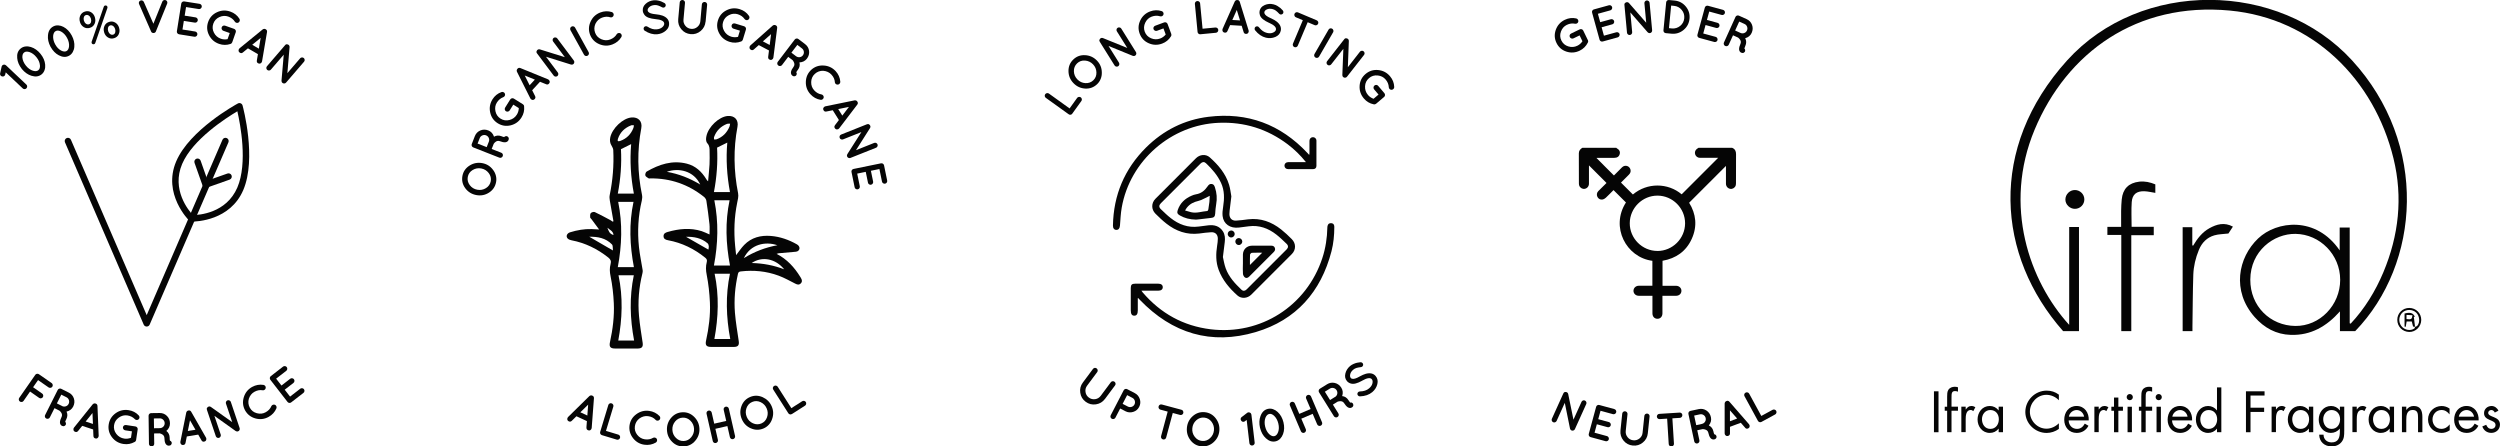 <svg viewBox="0 0 840 150" version="1.1" xmlns="http://www.w3.org/2000/svg" id="Layer_1">
  
  <defs>
    <style>
      .st0 {
        fill: #050505;
      }
    </style>
  </defs>
  <g>
    <g>
      <path d="M64.49,74.46c-.11,0-.18,0-.19,0-.27-.01-.52-.12-.72-.31-.09-.09-9.07-8.98-4.37-19.94,4.55-10.62,20.07-19.09,20.73-19.45.29-.16.64-.17.94-.04.3.13.53.39.62.71.2.72,4.78,17.8.24,28.43h0c-4.38,10.23-15.67,10.6-17.26,10.6ZM79.75,37.39c-3.75,2.22-15,9.42-18.54,17.68-3.69,8.62,2.16,15.67,3.6,17.21,2.11-.03,11.25-.66,14.94-9.28h0c3.54-8.26.98-21.37,0-25.62ZM80.75,63.43h.01-.01Z" class="st0"></path>
      <path d="M49.28,109.72c-.43,0-.83-.26-1-.66l-26.45-61.24c-.24-.55.02-1.19.57-1.43.55-.24,1.19.02,1.43.57l25.46,58.93,25.46-58.93c.24-.55.88-.8,1.43-.57.55.24.81.88.57,1.43l-26.46,61.24c-.17.4-.56.66-1,.66Z" class="st0"></path>
      <path d="M69.11,63.14c-.16,0-.32-.04-.47-.11-.26-.12-.46-.35-.56-.62l-2.72-7.7c-.2-.57.1-1.19.66-1.39.57-.2,1.19.1,1.39.66l2.35,6.67,6.67-2.35c.57-.2,1.19.1,1.39.66.2.57-.1,1.19-.66,1.39l-7.7,2.72c-.12.04-.24.06-.36.06Z" class="st0"></path>
    </g>
    <g>
      <g>
        <path d="M.99,21.82l.16-.07.18-.03c.2-.01.33,0,.37.04.04.04.07.06.09.07.02,0,.05.02.09.05.04.03.07.04.1.04l6.88,6.5c.18.17.27.37.27.62,0,.24-.08.46-.25.63-.17.18-.37.27-.61.28-.24,0-.45-.07-.63-.24l-5.71-5.4-.17.72c-.03.15-.1.29-.21.41-.23.24-.51.32-.84.24-.24-.04-.43-.16-.56-.37-.13-.21-.17-.43-.11-.66l.5-2.23.02-.07.02-.09.05-.08s.03-.08.1-.15l.12-.13s.03,0,.05-.03.05-.04.09-.05Z" class="st0"></path>
        <path d="M7.33,23.16c-.93-1.19-1.45-2.41-1.55-3.65-.14-1.41.26-2.49,1.2-3.24.46-.37,1-.59,1.6-.66.6-.07,1.21,0,1.81.19,1.22.38,2.3,1.15,3.23,2.3.93,1.15,1.45,2.37,1.56,3.64.06.63,0,1.24-.21,1.82-.2.58-.53,1.05-.98,1.42-.93.75-2.07.91-3.42.48-1.19-.36-2.27-1.13-3.24-2.29ZM13.41,21.89c-.08-.92-.47-1.81-1.17-2.67-.7-.87-1.49-1.45-2.38-1.74-.78-.23-1.37-.18-1.77.17-.43.32-.62.89-.57,1.71.1.93.49,1.83,1.19,2.7.7.87,1.49,1.44,2.37,1.71.77.23,1.37.17,1.8-.18.43-.34.61-.91.54-1.71Z" class="st0"></path>
        <path d="M16.98,15.73c-.7-1.34-.99-2.63-.86-3.87.12-1.41.71-2.4,1.77-2.97.52-.28,1.09-.4,1.69-.36.6.04,1.19.21,1.75.51,1.13.6,2.05,1.54,2.76,2.85.7,1.3,1,2.59.88,3.86-.05.64-.23,1.22-.53,1.75-.3.53-.71.94-1.22,1.22-1.05.57-2.2.52-3.45-.14-1.11-.57-2.03-1.52-2.77-2.84ZM23.2,15.57c.08-.92-.14-1.86-.67-2.84-.53-.98-1.21-1.69-2.03-2.14-.72-.37-1.31-.42-1.77-.15-.48.23-.77.76-.87,1.58-.07.94.15,1.89.68,2.87.53.98,1.2,1.68,2.02,2.11.72.36,1.32.41,1.8.15.48-.26.76-.79.84-1.58Z" class="st0"></path>
        <path d="M31.78,8c-.31.67-.83,1.13-1.57,1.35-.74.23-1.42.15-2.05-.23-.63-.38-1.06-.95-1.29-1.7v-.03c-.24-.76-.21-1.48.1-2.16.31-.67.84-1.13,1.58-1.35.74-.23,1.43-.15,2.05.23.62.38,1.05.95,1.28,1.7v.03c.24.76.21,1.48-.1,2.16ZM28.89,7.97c.32.23.64.29.99.19.34-.1.57-.34.69-.7.12-.36.11-.75-.02-1.18v-.03c-.14-.44-.37-.77-.69-1-.32-.23-.64-.29-.99-.19-.34.1-.57.34-.69.7-.12.36-.11.75.02,1.18v.03c.14.44.37.77.69,1ZM31.63,14.84c-.2.06-.37.05-.53-.03-.15-.08-.25-.19-.3-.34-.04-.15-.04-.3,0-.46l4.06-11.72c.06-.22.18-.36.39-.42.2-.06.38-.05.53.03.15.08.25.2.3.34.05.15.04.3,0,.46l-4.06,11.72c-.07.22-.2.36-.4.42ZM39.91,11.47c-.31.68-.83,1.13-1.57,1.36-.74.23-1.42.15-2.05-.23-.63-.38-1.06-.95-1.29-1.7v-.03c-.24-.76-.21-1.48.1-2.16.31-.67.83-1.13,1.57-1.35.74-.23,1.42-.15,2.05.23.63.38,1.06.95,1.29,1.7v.03c.24.75.2,1.47-.11,2.15ZM37.02,11.45c.32.23.64.29.99.19.34-.1.57-.34.69-.7.12-.36.11-.75-.02-1.18v-.03c-.14-.44-.37-.77-.69-1-.32-.23-.64-.29-.98-.19-.34.1-.57.34-.69.7-.12.36-.11.75.02,1.18v.03c.14.44.37.77.69,1Z" class="st0"></path>
        <path d="M51.25,11.06s-.08-.03-.15-.09h-.02s-.05-.04-.11-.08c-.01-.02-.03-.04-.05-.07-.02-.03-.04-.04-.05-.06-.01,0-.02-.03-.04-.07-.02-.04-.04-.07-.06-.09l-4.05-9.26c-.1-.21-.1-.43-.02-.66.09-.23.25-.39.48-.48.21-.1.43-.11.65-.02.22.09.39.24.49.46l3.22,7.34,3-7.44c.09-.23.25-.38.48-.48.23-.09.45-.09.66,0,.22.08.38.24.48.46.09.23.1.45.02.66l-3.8,9.38-.06.13s0,.02-.01.03l-.2.21s-.05.04-.1.06c-.05.02-.12.05-.21.08h-.03s-.1.02-.17.02c-.07,0-.12,0-.15-.01h-.03s-.09-.03-.13-.03l-.02-.02h-.02Z" class="st0"></path>
        <path d="M60.17,11.52c-.24-.04-.43-.15-.58-.35-.14-.19-.19-.41-.16-.65l1.47-9.3c.04-.24.15-.43.35-.58.19-.14.41-.19.65-.16l5.16.81c.23.04.42.15.57.35.15.2.2.41.16.66-.04.24-.16.44-.36.58-.2.15-.42.2-.65.16l-4.27-.67-.46,2.89,3.67.58c.23.04.42.16.57.36.15.2.2.42.16.66-.04.24-.15.43-.35.58-.2.15-.41.2-.66.16l-3.67-.58-.46,2.9,4.27.67c.23.04.42.15.57.36.15.2.2.42.16.66-.04.24-.16.43-.36.57-.2.15-.42.2-.65.16l-5.11-.81-.03-.02h-.02Z" class="st0"></path>
        <path d="M78.03,14.2c-.04.12-.11.22-.19.3h0c-.1.14-.24.22-.41.27-1.28.43-2.56.42-3.83-.03-1.54-.54-2.66-1.53-3.38-2.96-.72-1.43-.81-2.9-.28-4.41.53-1.51,1.52-2.6,2.98-3.27,1.46-.68,2.95-.75,4.49-.2,1.3.46,2.3,1.25,3.02,2.38.14.21.18.44.13.69-.05.25-.19.44-.39.58s-.43.18-.69.12-.45-.19-.58-.41c-.51-.79-1.25-1.35-2.22-1.7-.97-.34-1.96-.28-2.96.17-1.01.46-1.69,1.2-2.05,2.22-.36,1.02-.29,2.03.21,3.02.5.99,1.28,1.67,2.32,2.04.71.25,1.47.3,2.26.15l.73-2.06-2.15-.76c-.23-.08-.4-.24-.51-.47s-.12-.46-.04-.7c.08-.24.24-.4.46-.51.22-.1.45-.11.69-.03l3,1.06c.24.08.42.24.53.46.11.22.13.45.04.69l-1.17,3.33Z" class="st0"></path>
        <path d="M86.29,20.38l.37-2.19-3.35-1.95-1.72,1.4c-.32.25-.63.28-.95.09-.32-.18-.48-.43-.49-.74,0-.31.1-.55.32-.75l7.78-6.35c.15-.11.32-.17.51-.19.19-.01.36.03.51.13.36.19.51.49.45.91l-1.68,9.9c-.06.29-.22.5-.49.65-.27.14-.56.12-.88-.06-.32-.18-.44-.47-.37-.86ZM84.74,15.05l2.23,1.3.61-3.62-2.84,2.32Z" class="st0"></path>
        <path d="M95.34,18.37l-4.32,5.02c-.15.18-.35.28-.59.3-.24.02-.46-.04-.64-.2-.18-.16-.28-.35-.3-.59-.02-.24.05-.45.21-.64l6.06-7.05c.18-.25.42-.36.69-.33.28.03.49.13.65.31.15.18.22.39.2.62l-.74,8.77,4.29-4.99c.15-.18.35-.27.59-.29.24-.02.45.05.63.2.18.15.28.35.3.59.02.24-.04.45-.2.63l-6.05,7.03c-.16.19-.36.29-.61.3-.24.01-.46-.06-.64-.22-.19-.16-.28-.38-.28-.66,0-.06,0-.1,0-.12l.75-8.71Z" class="st0"></path>
      </g>
      <g>
        <path d="M7.34,135.06c-.24.04-.46-.01-.66-.15-.2-.14-.32-.33-.36-.57-.04-.24,0-.46.15-.66l5.38-7.73c.14-.2.33-.32.57-.36.24-.04.46,0,.66.15l4.28,2.98c.19.13.31.32.35.57.04.25,0,.47-.14.66-.14.2-.33.32-.57.36-.24.04-.46,0-.66-.13l-3.55-2.47-1.67,2.4,3.05,2.13c.19.13.31.32.35.57.04.24,0,.46-.14.66-.14.2-.33.32-.57.36-.24.05-.46,0-.66-.14l-3.05-2.13-2.19,3.15c-.14.2-.33.32-.57.36Z" class="st0"></path>
        <path d="M22.35,138.29c.4.82.37,1.67-.07,2.56-.17.31-.29.6-.37.87.21.2.29.45.25.74-.04.29-.2.51-.47.65-.27.14-.56.13-.86-.02h-.01c-.43-.22-.66-.61-.68-1.17.01-.52.2-1.14.56-1.86.2-.45.17-.89-.08-1.33-.17-.29-.37-.53-.63-.74l-1.68-.85-1.56,3.1c-.11.22-.28.36-.52.44-.23.07-.46.05-.68-.05-.22-.11-.37-.28-.44-.51-.08-.23-.06-.45.05-.67l4.23-8.42c.11-.22.28-.37.51-.44s.45-.06.67.05l2.55,1.28c.85.43,1.42,1.09,1.71,1.98.29.9.21,1.79-.23,2.69-.45.89-1.2,1.46-2.25,1.71ZM20.85,136.43c.41.2.83.24,1.26.09.43-.14.74-.41.95-.82.2-.4.23-.82.1-1.26-.14-.43-.41-.75-.82-.96l-1.75-.88-1.48,2.94,1.75.88Z" class="st0"></path>
        <path d="M31.39,146.52l-.09-2.22-3.68-1.21-1.39,1.73c-.26.31-.56.4-.91.29-.35-.11-.56-.32-.63-.62-.07-.3-.02-.56.16-.8l6.29-7.83c.12-.14.28-.23.46-.29.18-.05.35-.05.52.02.39.11.6.37.63.79l.41,10.04c0,.29-.11.54-.34.74-.23.2-.52.24-.87.12-.35-.11-.53-.37-.55-.77ZM28.77,141.63l2.46.81-.16-3.66-2.3,2.86Z" class="st0"></path>
        <path d="M45.75,147.81c-.02.13-.06.24-.13.33v.02c-.08.14-.2.25-.36.33-1.18.66-2.43.89-3.77.69-1.61-.24-2.9-1-3.87-2.27-.97-1.27-1.34-2.7-1.1-4.27.24-1.58,1.01-2.84,2.31-3.78,1.3-.94,2.76-1.29,4.37-1.05,1.36.2,2.5.79,3.41,1.77.18.18.26.39.26.65,0,.26-.1.47-.27.64-.18.17-.39.26-.65.25-.26,0-.47-.1-.65-.29-.65-.68-1.48-1.09-2.5-1.25-1.02-.15-1.97.09-2.88.73-.9.64-1.44,1.5-1.6,2.57-.16,1.07.1,2.05.78,2.93.68.88,1.57,1.4,2.66,1.56.75.11,1.5.02,2.25-.28l.32-2.16-2.26-.34c-.24-.04-.44-.16-.59-.36-.15-.21-.21-.43-.17-.68.04-.25.15-.44.35-.58.2-.14.42-.19.68-.16l3.14.47c.25.04.46.15.61.35.15.2.21.42.17.67l-.52,3.49Z" class="st0"></path>
        <path d="M55.89,144.8c.73.54,1.1,1.31,1.12,2.3,0,.35.02.66.08.94.28.08.47.26.57.54.1.28.06.54-.12.79-.18.25-.44.37-.78.38h-.02c-.48,0-.86-.23-1.14-.72-.23-.47-.35-1.1-.36-1.91-.03-.49-.26-.87-.69-1.14-.28-.18-.58-.3-.9-.37l-1.88.03.05,3.46c0,.25-.08.45-.25.63-.17.17-.38.26-.63.26-.24,0-.45-.08-.63-.25-.17-.17-.26-.37-.26-.62l-.13-9.42c0-.24.08-.45.25-.63.17-.17.37-.26.62-.26l2.86-.04c.95-.01,1.76.31,2.43.97.67.66,1.02,1.49,1.03,2.49.01,1-.39,1.85-1.21,2.55ZM53.71,143.85c.46,0,.84-.17,1.16-.49.31-.32.47-.71.46-1.16,0-.45-.17-.84-.5-1.16-.32-.32-.71-.48-1.17-.47l-1.96.03.05,3.29,1.96-.03Z" class="st0"></path>
        <path d="M67.7,147.95l-1.1-1.92-3.83.62-.44,2.17c-.09.39-.31.62-.67.68-.36.06-.64-.03-.84-.26-.2-.23-.27-.49-.22-.78l1.98-9.85c.05-.18.14-.33.27-.46.14-.13.29-.2.47-.22.4-.09.7.05.92.42l4.99,8.72c.14.26.15.53.03.81-.12.28-.35.45-.72.51-.36.06-.64-.08-.84-.43ZM63.12,144.81l2.55-.41-1.83-3.18-.73,3.6Z" class="st0"></path>
        <path d="M72.04,139.72l2.12,6.28c.07.22.06.44-.05.66-.11.22-.27.37-.5.45-.23.08-.45.06-.66-.05-.22-.11-.36-.28-.44-.51l-2.97-8.8c-.12-.29-.1-.54.07-.77.17-.22.37-.36.6-.4.23-.04.45,0,.64.15l7.17,5.11-2.1-6.23c-.07-.22-.06-.44.05-.66.11-.22.27-.36.49-.44.22-.07.44-.06.66.05.22.11.37.27.44.49l2.96,8.79c.08.23.06.46-.05.67-.11.22-.28.37-.52.44-.23.08-.47.05-.71-.1-.05-.03-.09-.05-.11-.06l-7.11-5.08Z" class="st0"></path>
        <path d="M83.61,133.98c-.3,1.07-.18,2.08.33,3.02.52.94,1.31,1.56,2.37,1.84,1.06.29,2.05.18,2.96-.33.91-.5,1.55-1.19,1.91-2.05.09-.21.26-.36.5-.45.24-.1.47-.1.71,0,.23.11.39.27.48.51.09.23.09.46,0,.69-.53,1.24-1.41,2.2-2.63,2.87-1.4.77-2.87.94-4.42.51-1.55-.43-2.71-1.34-3.48-2.72-.75-1.39-.89-2.85-.43-4.38.47-1.54,1.4-2.7,2.79-3.48,1.22-.67,2.5-.9,3.83-.69.24.05.44.17.59.37.15.2.2.42.16.68-.04.25-.16.45-.37.6-.21.15-.43.2-.66.16-.91-.17-1.82,0-2.74.5-.92.5-1.55,1.29-1.9,2.36Z" class="st0"></path>
        <path d="M97.84,135.2c-.19.15-.41.21-.65.18-.24-.03-.43-.14-.58-.33l-5.77-7.44c-.15-.19-.21-.41-.18-.65.03-.24.14-.43.33-.58l4.12-3.2c.18-.14.4-.2.64-.17.24.03.44.14.59.33.15.19.21.41.18.66-.03.25-.14.44-.32.58l-3.42,2.65,1.79,2.31,2.94-2.28c.18-.14.4-.2.65-.17.25.03.44.14.59.33.15.19.21.4.18.65-.03.24-.14.44-.33.59l-2.94,2.28,1.8,2.32,3.42-2.65c.18-.14.4-.2.65-.17.25.03.44.14.59.33.15.19.2.41.17.65-.03.25-.14.44-.32.58l-4.09,3.17h-.03s0,.03,0,.03Z" class="st0"></path>
      </g>
    </g>
  </g>
  <g>
    <g>
      <path d="M164.3,64.72c-1.3.84-2.73,1.11-4.27.82-1.55-.29-2.78-1.06-3.7-2.3-.92-1.25-1.23-2.62-.96-4.12.28-1.49,1.08-2.66,2.4-3.49,1.31-.83,2.74-1.1,4.27-.82,1.53.28,2.75,1.06,3.66,2.32.44.57.74,1.21.92,1.92.18.72.2,1.43.06,2.14-.28,1.52-1.08,2.69-2.38,3.53ZM160.36,63.75c1.05.2,2.03.02,2.92-.54.89-.56,1.42-1.33,1.61-2.32.18-.99-.04-1.9-.68-2.74-.64-.84-1.48-1.35-2.51-1.55-1.03-.19-2-.02-2.9.53-.9.55-1.44,1.32-1.63,2.32-.18,1,.04,1.91.67,2.75.63.84,1.47,1.35,2.53,1.55Z" class="st0"></path>
      <path d="M165.96,45.95c.78-.47,1.63-.53,2.55-.17.32.14.62.23.9.28.18-.23.42-.33.72-.32s.52.15.69.41.18.54.06.86h0c-.18.46-.54.72-1.09.8-.52.04-1.15-.09-1.91-.39-.46-.16-.9-.09-1.31.2-.27.19-.49.42-.68.69l-.69,1.75,3.23,1.26c.23.09.39.25.48.47.09.23.1.45,0,.68-.09.23-.24.39-.47.49-.22.1-.44.1-.67.01l-8.76-3.44c-.23-.09-.39-.24-.49-.47-.1-.22-.1-.44-.01-.67l1.04-2.66c.35-.88.95-1.51,1.82-1.89.87-.37,1.77-.38,2.7-.01.93.37,1.57,1.06,1.91,2.09ZM164.25,47.61c.17-.42.16-.84-.02-1.26-.18-.41-.48-.7-.9-.87-.42-.17-.84-.16-1.26.02-.42.18-.71.48-.88.91l-.72,1.83,3.06,1.2.72-1.83Z" class="st0"></path>
      <path d="M175.67,35.01c.11.07.19.15.26.25h.01c.1.13.15.29.16.47.14,1.34-.15,2.59-.87,3.73-.86,1.38-2.07,2.26-3.63,2.65-1.55.38-3,.15-4.36-.69-1.35-.85-2.2-2.06-2.54-3.63-.34-1.57-.08-3.04.78-4.42.73-1.16,1.73-1.97,2.99-2.42.23-.09.47-.09.7.02.24.11.4.28.48.51.09.23.08.46-.03.7-.11.23-.28.39-.53.48-.88.33-1.59.93-2.14,1.79-.55.87-.71,1.85-.48,2.93.23,1.08.8,1.91,1.72,2.49.92.58,1.92.73,2.99.45,1.08-.27,1.91-.88,2.49-1.82.4-.64.62-1.37.65-2.18l-1.85-1.16-1.21,1.93c-.13.21-.32.34-.57.4-.25.06-.48.02-.69-.11-.21-.13-.34-.32-.39-.56-.05-.24,0-.47.13-.68l1.68-2.69c.14-.22.33-.36.57-.42.24-.06.47-.03.68.11l2.99,1.87Z" class="st0"></path>
      <path d="M183.49,28.3l-2.05-.83-2.63,2.85.99,1.98c.17.36.13.68-.12.95-.25.27-.52.38-.82.31-.3-.06-.52-.22-.66-.48l-4.5-8.97c-.08-.17-.1-.35-.07-.53.03-.18.11-.34.24-.47.26-.31.58-.39.98-.24l9.3,3.79c.27.12.44.32.53.62.08.3,0,.58-.25.85-.25.27-.56.33-.93.18ZM177.95,28.65l1.76-1.9-3.4-1.38,1.64,3.28Z" class="st0"></path>
      <path d="M183.45,19.05l3.97,5.3c.14.19.2.4.17.64-.03.24-.14.44-.33.58-.19.15-.41.2-.65.16-.24-.03-.43-.15-.58-.34l-5.57-7.43c-.2-.23-.26-.48-.17-.75.09-.26.24-.45.45-.56.21-.11.43-.13.65-.06l8.4,2.62-3.94-5.26c-.14-.19-.19-.4-.16-.64.03-.24.14-.43.33-.57.19-.14.4-.19.64-.16.24.03.44.14.58.33l5.56,7.42c.15.2.2.41.16.66-.04.24-.15.44-.35.58-.2.15-.43.19-.71.13-.06,0-.1-.02-.12-.03l-8.34-2.61Z" class="st0"></path>
      <path d="M191.68,10.13c-.12-.21-.14-.44-.08-.67.07-.23.21-.41.42-.52.21-.12.44-.15.68-.08.24.06.41.2.53.42l4.55,8.24c.12.21.14.44.07.67-.07.23-.22.41-.43.53-.21.12-.44.14-.66.08-.23-.07-.41-.21-.53-.42l-4.56-8.24Z" class="st0"></path>
      <path d="M200.06,7.99c-.44,1.02-.47,2.03-.09,3.04.38,1.01,1.08,1.72,2.09,2.15,1.01.43,2.01.46,2.98.08.97-.37,1.7-.96,2.18-1.77.12-.19.3-.32.55-.38.25-.06.48-.03.7.09.21.14.35.33.41.57s.03.47-.1.68c-.7,1.16-1.7,1.98-3,2.48-1.49.57-2.97.53-4.45-.1-1.47-.64-2.5-1.7-3.07-3.17-.55-1.47-.49-2.94.18-4.4.67-1.46,1.75-2.48,3.24-3.06,1.31-.5,2.6-.55,3.89-.15.24.08.41.23.53.45.12.22.14.45.07.69-.07.24-.22.43-.45.55-.23.12-.45.15-.67.07-.87-.29-1.8-.25-2.78.12-.98.38-1.71,1.06-2.21,2.07Z" class="st0"></path>
      <path d="M223.18,7.87c-.08-.8-1.07-1.29-2.97-1.45h-.03c-.84-.08-1.58-.23-2.21-.45-.63-.23-1.11-.55-1.43-.97s-.51-.87-.56-1.35c-.09-.92.24-1.72.99-2.39.75-.68,1.65-1.06,2.71-1.17.47-.05.95-.01,1.45.1.5.11.88.22,1.13.34.25.12.59.28,1,.49.19.11.33.27.39.49.07.22.06.43-.05.62-.11.2-.26.33-.48.4-.22.07-.42.05-.63-.06-.53-.29-1-.5-1.4-.63-.4-.13-.82-.18-1.25-.13-.7.07-1.26.29-1.67.66-.41.37-.6.74-.56,1.11.02.18.07.33.17.45.35.46,1.18.74,2.51.86h.03c.91.09,1.66.24,2.26.45,1.37.52,2.12,1.34,2.23,2.48.1.99-.25,1.83-1.06,2.55-.81.72-1.78,1.13-2.91,1.24-1.39.13-2.8-.27-4.22-1.19-.18-.12-.3-.3-.35-.53-.05-.23-.01-.44.11-.62.12-.18.3-.3.53-.35.23-.05.43,0,.62.12,1.1.73,2.15,1.03,3.15.92.8-.08,1.42-.33,1.88-.74.46-.42.66-.83.62-1.26Z" class="st0"></path>
      <path d="M237.06,7.29c-.12,1.26-.66,2.3-1.63,3.12-.98.82-2.1,1.17-3.37,1.06-1.27-.12-2.32-.66-3.13-1.64-.81-.97-1.16-2.1-1.05-3.37l.51-5.66c.02-.24.12-.44.31-.6.19-.15.4-.22.65-.2.24.02.44.13.6.31.16.18.23.4.21.64l-.51,5.66c-.07.78.15,1.46.65,2.07.5.61,1.14.94,1.93,1.02.79.07,1.48-.14,2.08-.65.6-.5.94-1.14,1.01-1.93l.51-5.66c.02-.24.13-.44.32-.6.19-.15.41-.22.65-.2.24.02.44.13.6.31.15.18.22.4.2.64l-.51,5.66Z" class="st0"></path>
      <path d="M249.59,13.33c-.04.12-.1.23-.18.31v.02c-.1.13-.24.22-.41.28-1.26.48-2.54.53-3.83.13-1.55-.48-2.72-1.41-3.49-2.81-.77-1.4-.93-2.86-.46-4.39.47-1.53,1.41-2.66,2.84-3.4,1.43-.74,2.92-.87,4.48-.39,1.31.4,2.35,1.15,3.11,2.25.15.2.2.43.16.68-.05.25-.17.45-.37.6-.2.15-.43.19-.68.15-.25-.04-.45-.17-.6-.38-.54-.77-1.31-1.3-2.29-1.6-.98-.3-1.97-.2-2.95.3-.99.5-1.64,1.27-1.96,2.3-.32,1.04-.21,2.04.34,3.01.54.97,1.35,1.61,2.4,1.94.72.22,1.48.24,2.27.06l.64-2.09-2.18-.67c-.24-.07-.41-.22-.53-.45-.12-.23-.14-.46-.07-.7.07-.24.22-.42.43-.53.22-.11.45-.13.7-.06l3.04.93c.24.07.43.22.55.44.12.22.14.45.07.69l-1.03,3.37Z" class="st0"></path>
      <path d="M258.1,19.16l.28-2.2-3.43-1.81-1.66,1.47c-.3.26-.62.3-.94.13-.32-.17-.5-.41-.52-.72-.02-.3.08-.56.29-.76l7.51-6.67c.15-.12.31-.18.5-.21.19-.02.36.01.51.11.37.17.53.47.49.89l-1.27,9.96c-.05.29-.2.51-.46.67-.26.16-.56.15-.88-.02-.32-.17-.46-.45-.41-.85ZM256.33,13.9l2.29,1.21.46-3.64-2.75,2.43Z" class="st0"></path>
      <path d="M268.61,20.98c.24.88.06,1.71-.54,2.5-.22.27-.4.54-.52.79.17.24.21.49.11.78-.09.28-.29.47-.58.55-.29.09-.57.03-.84-.18h-.01c-.38-.3-.53-.72-.46-1.28.1-.51.4-1.08.89-1.73.28-.4.33-.84.16-1.32-.11-.31-.27-.59-.48-.85l-1.5-1.14-2.09,2.76c-.15.19-.35.3-.59.33-.24.03-.46-.03-.66-.18-.19-.15-.3-.34-.34-.58-.03-.24.03-.46.17-.65l5.7-7.5c.15-.19.34-.31.58-.34.24-.03.46.02.65.17l2.27,1.73c.75.57,1.2,1.33,1.32,2.26.12.94-.12,1.8-.72,2.6-.61.8-1.45,1.22-2.53,1.27ZM267.47,18.88c.37.28.77.39,1.22.33.45-.06.81-.27,1.08-.63.27-.36.38-.76.32-1.22-.06-.45-.27-.81-.63-1.09l-1.56-1.19-1.99,2.62,1.56,1.19Z" class="st0"></path>
      <path d="M276.65,23.78c-1.12-.03-2.06.31-2.86,1.04-.8.73-1.2,1.64-1.23,2.74-.03,1.1.31,2.03,1.02,2.8.7.77,1.52,1.22,2.45,1.37.23.04.41.17.56.37.15.21.21.44.17.69-.05.25-.18.44-.38.59s-.43.2-.67.16c-1.33-.22-2.47-.85-3.41-1.88-1.08-1.18-1.59-2.57-1.54-4.17.05-1.61.66-2.95,1.81-4.03,1.17-1.06,2.55-1.54,4.16-1.45,1.6.09,2.95.72,4.04,1.88.94,1.03,1.46,2.21,1.57,3.56.01.25-.06.47-.22.66-.16.19-.36.3-.62.32-.25.02-.48-.05-.68-.21-.19-.17-.3-.37-.31-.6-.05-.92-.43-1.77-1.14-2.54-.71-.77-1.62-1.2-2.74-1.29Z" class="st0"></path>
      <path d="M280.53,42.1l1.34-1.77-2.06-3.29-2.17.44c-.39.07-.69-.05-.88-.36-.2-.31-.23-.6-.09-.88.14-.27.35-.44.63-.51l9.84-2.01c.18-.03.36,0,.54.07.17.07.3.19.39.35.23.33.23.67-.02,1.01l-6.09,7.99c-.18.23-.43.35-.73.35-.3,0-.55-.15-.75-.46-.19-.31-.17-.62.07-.94ZM281.64,36.65l1.38,2.19,2.22-2.92-3.6.73Z" class="st0"></path>
      <path d="M289.42,44.38l-6.15,2.45c-.22.09-.43.08-.66-.01-.23-.09-.38-.25-.47-.47-.09-.22-.08-.45,0-.67.1-.22.26-.38.48-.47l8.63-3.44c.28-.13.53-.12.77.03.23.15.38.35.43.58.05.23.01.45-.12.65l-4.72,7.43,6.11-2.44c.22-.09.44-.08.66.01.22.1.37.25.46.47.09.22.08.44-.01.66-.09.23-.25.38-.46.47l-8.61,3.43c-.23.09-.45.09-.67-.01-.23-.1-.38-.26-.47-.49-.09-.23-.07-.46.06-.71.02-.06.04-.09.06-.11l4.69-7.37Z" class="st0"></path>
      <path d="M286.1,57.81c-.05-.24,0-.46.12-.66.13-.2.32-.33.56-.38l9.22-1.89c.24-.05.46,0,.66.12.2.13.33.32.38.56l1.05,5.11c.05.23,0,.45-.13.66-.13.2-.32.33-.56.38s-.46,0-.67-.13c-.21-.14-.34-.32-.38-.55l-.87-4.24-2.86.59.75,3.64c.05.23,0,.45-.13.65-.14.21-.32.34-.56.39-.23.05-.45,0-.66-.12-.21-.13-.34-.32-.38-.56l-.75-3.64-2.87.59.87,4.24c.05.23,0,.45-.13.66-.14.21-.32.33-.56.38-.23.05-.45,0-.66-.13-.21-.14-.34-.32-.38-.55l-1.04-5.07v-.03s0-.01,0-.01Z" class="st0"></path>
    </g>
    <g>
      <path d="M197.03,143.7l.17-2.21-3.52-1.63-1.58,1.55c-.29.28-.6.33-.94.18-.33-.15-.52-.38-.55-.69-.03-.3.05-.56.25-.77l7.16-7.04c.14-.12.3-.2.49-.23.18-.03.36,0,.52.08.38.15.55.44.54.86l-.76,10.01c-.03.29-.17.52-.42.69-.25.17-.55.18-.88.02-.33-.16-.48-.43-.45-.83ZM195,138.53l2.35,1.09.27-3.66-2.62,2.57Z" class="st0"></path>
      <path d="M202.24,146.2c-.24-.07-.41-.21-.52-.42-.11-.21-.13-.44-.06-.67l2.73-9.01c.07-.23.21-.41.42-.52.21-.11.44-.14.67-.06.24.07.41.21.53.43.12.21.14.44.07.67l-2.47,8.16,4.14,1.25c.23.07.4.21.51.43.12.22.14.44.07.67-.07.23-.21.4-.43.52-.22.12-.44.14-.66.07l-5-1.51Z" class="st0"></path>
      <path d="M214.86,140.59c-.88.68-1.39,1.56-1.54,2.62-.15,1.06.11,2.03.79,2.89s1.54,1.37,2.57,1.51c1.03.15,1.95-.02,2.76-.5.2-.11.42-.13.67-.07.25.07.44.21.57.42.12.22.14.45.08.7-.07.24-.21.43-.42.55-1.17.67-2.45.91-3.82.72-1.58-.22-2.86-.97-3.84-2.24-.98-1.27-1.37-2.69-1.16-4.26.23-1.56.99-2.81,2.29-3.76,1.29-.95,2.73-1.32,4.31-1.11,1.38.19,2.54.78,3.48,1.74.17.18.25.4.25.65,0,.25-.09.46-.28.64-.18.18-.4.27-.66.26-.26,0-.47-.09-.62-.27-.62-.68-1.45-1.09-2.49-1.24-1.03-.15-2.01.1-2.93.75Z" class="st0"></path>
      <path d="M225.87,148.48c-1.11-1.08-1.7-2.41-1.77-3.98-.07-1.57.4-2.95,1.41-4.12,1.01-1.17,2.27-1.79,3.79-1.86,1.52-.07,2.83.45,3.94,1.54,1.11,1.1,1.7,2.42,1.77,3.97.07,1.55-.41,2.91-1.43,4.09-.46.55-1.01,1-1.67,1.33s-1.34.51-2.07.55c-1.54.07-2.87-.43-3.97-1.51ZM225.92,144.42c.05,1.08.45,1.98,1.2,2.72.75.74,1.62,1.09,2.63,1.04,1.01-.04,1.84-.47,2.51-1.29.67-.81.99-1.75.94-2.8-.05-1.05-.44-1.95-1.18-2.7-.73-.75-1.61-1.1-2.63-1.06-1.02.05-1.86.47-2.53,1.27-.67.8-.99,1.74-.94,2.81Z" class="st0"></path>
      <path d="M241.1,148.46c-.13.2-.32.33-.56.39-.24.06-.46.02-.67-.11-.2-.13-.33-.31-.38-.55l-2.09-9.18c-.05-.24-.02-.46.11-.66.13-.2.31-.33.55-.39.24-.05.46-.02.67.11.21.13.34.31.4.55l.85,3.73,4.03-.92-.85-3.73c-.06-.24-.02-.46.11-.66.13-.2.31-.33.55-.39.24-.06.47-.02.67.11.21.13.34.31.4.55l2.09,9.18c.06.24.01.46-.12.67-.13.21-.32.34-.56.39-.24.06-.46.02-.66-.11-.2-.13-.33-.31-.39-.55l-.85-3.73-4.03.92.85,3.73c.06.24.01.46-.12.67Z" class="st0"></path>
      <path d="M252.3,143.93c-1.42-.62-2.43-1.65-3.05-3.1-.62-1.45-.66-2.9-.13-4.35.53-1.45,1.49-2.48,2.89-3.08,1.4-.6,2.81-.58,4.24.05,1.42.64,2.44,1.67,3.05,3.1.61,1.43.64,2.87.1,4.33-.23.68-.59,1.29-1.09,1.83-.49.54-1.08.96-1.74,1.24-1.42.61-2.84.6-4.25-.02ZM250.92,140.11c.42.99,1.11,1.7,2.08,2.12.96.43,1.9.44,2.82.05.92-.4,1.56-1.09,1.9-2.09.35-1,.31-1.98-.11-2.95-.42-.97-1.1-1.67-2.05-2.12-.95-.44-1.9-.47-2.83-.06-.94.4-1.58,1.09-1.92,2.08-.35.99-.31,1.97.11,2.96Z" class="st0"></path>
      <path d="M266.08,139.11c-.21.13-.43.17-.66.12-.24-.05-.42-.18-.55-.39l-5.06-7.94c-.13-.21-.17-.43-.12-.66.05-.23.18-.42.39-.55.2-.13.43-.17.67-.12.24.05.43.18.56.38l4.58,7.19,3.65-2.33c.2-.12.42-.16.66-.11.24.05.43.18.55.38.13.2.17.43.11.67-.05.24-.18.43-.37.55l-4.4,2.81Z" class="st0"></path>
    </g>
    <g>
      <path d="M260.93,85.29c3.53,1.81,5.98,4.53,7.96,7.74.08.12.14.25.22.37.41.65.51,1.3-.1,1.87-.58.54-1.17.35-1.82.02-1.84-.93-3.65-1.96-5.58-2.67-4.11-1.52-8.38-1.93-12.73-1.42-.59.07-.82.31-.94.87-.97,4.3-1.35,8.65-1,13.03.26,3.17.81,6.32,1.27,9.47.21,1.43-.21,1.99-1.67,2-2.5,0-5.01,0-7.51,0-1.68,0-2.14-.55-1.79-2.17.92-4.2,1.48-8.46,1.29-12.75-.14-3.12-.48-6.25-1.08-9.31-.3-1.5-.35-2.86.02-4.28.17-.63.02-1.04-.51-1.47-3.69-2.98-7.82-5.01-12.5-5.87-.79-.14-1.5-.43-1.51-1.36-.02-.87.62-1.21,1.37-1.42,3.8-1.09,7.61-1.49,11.46-.27.87.28,1.68.71,2.62,1.11,0-1.16.1-2.33-.02-3.47-.28-2.63-.64-5.24-1.04-7.85-.07-.48-.43-1.02-.81-1.32-5.25-4.18-11.24-6.26-17.96-6.2-.23,0-.51.07-.68-.04-.4-.27-.95-.56-1.06-.95-.1-.38.13-1.13.45-1.31,4.19-2.41,8.59-3.9,13.5-2.65,2.96.75,5.01,2.7,6.56,5.25.13.22.26.44.58.66.16-1.89.37-3.78.48-5.67.08-1.44.03-2.88.02-4.32,0-.96.03-1.89-.72-2.73-.59-.66-.53-1.59-.34-2.47.65-3.1,4.2-6.48,7.12-6.74,2.33-.21,3.74,1.32,3.31,3.61-1.41,7.47-1.27,14.92.21,22.37.21,1.03-.11,2.2-.33,3.28-.96,4.75-1.13,9.53-.67,14.34.1,1.05.22,2.1.33,3.16.94-1.2,1.72-2.42,2.72-3.44,2.44-2.5,5.53-3.29,8.92-3.02,3.14.25,6.06,1.28,8.79,2.83,1.08.61,1.17,1.81.19,2.33-.29.15-.66.16-1,.19-1.77.16-3.54.31-5.32.47-.18.02-.36.11-.67.2ZM245.28,89.23c-1.4-7.36-1.67-14.63-.14-21.93h-5.12c1.46,7.34,1.25,14.61-.14,21.93h5.41ZM240.11,91.97c1.55,7.37,1.27,14.65-.08,21.94h5.33c-1.37-7.33-1.63-14.61-.1-21.94h-5.14ZM245.27,64.54c-1.03-5.54-1.38-11.07-.9-16.63-1.14.56-2.23,1.1-3.43,1.69.26,4.93-.1,9.93-1.06,14.94h5.39ZM224.06,57.73c4.01.7,7.68,2.13,11.22,4.28-2.15-4.66-7.33-5.7-11.22-4.28ZM249.93,86.74c3.55-2.2,7.22-3.59,11.27-4.34-4.08-1.4-9.05-.31-11.27,4.34ZM245.31,41.55c-.42.02-.75-.04-1.01.06-2.1.83-3.6,2.28-4.37,4.43-.09.24,0,.54,0,.81.27,0,.57.05.82-.04,2.08-.75,3.49-2.22,4.35-4.24.12-.28.13-.59.22-1.02ZM252.57,88.37c3.83.1,7.38.76,10.92,2.12-2.89-3.59-7.41-4.49-10.92-2.12ZM230.49,79.56c2.5,1.43,5.02,2.88,7.53,4.31.04-.29.18-.69.14-1.07-.03-.36-.14-.82-.39-1.03-2.12-1.83-4.66-2.27-7.29-2.21Z" class="st0"></path>
      <path d="M206.12,74.35c-.41-2.34-.84-4.67-1.23-7.02-.09-.58-.15-1.2-.03-1.77,1.03-4.98,1.44-10.01,1.2-15.09-.02-.5-.27-1.02-.54-1.46-.55-.88-.69-1.78-.48-2.8.64-3.09,4.2-6.48,7.13-6.74,2.33-.21,3.74,1.32,3.3,3.62-1.41,7.47-1.3,14.92.24,22.36.13.62.09,1.32-.06,1.94-1.23,5.15-1.51,10.36-.96,15.6.27,2.62.84,5.2,1.25,7.81.06.35-.01.74-.1,1.1-1.17,4.7-1.56,9.48-1.13,14.29.27,3,.78,5.97,1.22,8.96.2,1.37-.23,1.94-1.64,1.95-2.53,0-5.06,0-7.6,0-1.61,0-2.08-.57-1.74-2.14.94-4.32,1.5-8.69,1.29-13.1-.14-3.03-.48-6.08-1.09-9.05-.3-1.44-.36-2.76.01-4.1.26-.97.01-1.55-.76-2.17-3.67-2.91-7.74-4.92-12.35-5.8-.46-.09-.98-.27-1.29-.58-.71-.71-.3-1.77.79-2.11,2.35-.73,4.74-1.15,7.21-1.08.77.02,1.54.08,2.54.13-.89-1.2-1.7-2.3-2.52-3.4-.17-.23-.48-.45-.49-.69-.03-.48-.05-1.11.22-1.41.27-.3,1.01-.5,1.35-.34,1.79.84,3.52,1.8,5.26,2.72.25.13.46.32.69.48.11-.04.22-.07.32-.11ZM207.71,67.82c1.5,7.36,1.24,14.63-.13,21.93h5.41c-1.39-7.32-1.69-14.59-.13-21.93h-5.14ZM207.82,92.49c1.55,7.39,1.26,14.66-.08,21.93h5.32c-1.38-7.34-1.62-14.61-.1-21.93h-5.14ZM208.64,50.12c.27,4.94-.1,9.93-1.06,14.94h5.4c-1.05-5.55-1.38-11.08-.91-16.64-1.13.56-2.2,1.09-3.43,1.7ZM213,42.1c-.38,0-.68-.08-.92.01-2.17.83-3.72,2.31-4.46,4.55-.24.74.01.96.78.69,2.14-.76,3.61-2.25,4.43-4.36.1-.25.11-.54.17-.89ZM205.94,84.16c-.1-.72.06-1.64-.32-2.03-2.11-2.19-4.86-2.64-7.62-2.58,2.53,1.47,5.13,2.98,7.93,4.6ZM206.14,78.96c-.11-1.37-1.3-1.73-2.06-2.44.41.99.66,2.09,2.06,2.44Z" class="st0"></path>
    </g>
  </g>
  <g>
    <rect height="13.75" width="1.53" y="131.48" x="649.81" class="st0"></rect>
    <path d="M655.7,145.23h-1.46v-7.22h-.81v-1.35h.81v-3.41c0-.72,0-1.61.39-2.23.47-.77,1.33-1.07,2.21-1.07.35,0,.69.07,1.04.18v1.47c-.33-.11-.62-.2-.98-.2-1.19,0-1.19.84-1.19,2.35v2.9h2.17v1.35h-2.17v7.23h0Z" class="st0"></path>
    <path d="M660.47,137.58h.04c.51-.67.95-1.17,1.9-1.17.49,0,.89.16,1.31.4l-.69,1.33c-.3-.2-.49-.39-.88-.39-1.61,0-1.68,2.07-1.68,3.17v4.28h-1.46v-8.57h1.46v.94Z" class="st0"></path>
    <path d="M673.01,145.23h-1.46v-1.19h-.04c-.75.95-1.75,1.42-2.95,1.42-2.51,0-4.1-2.14-4.1-4.51s1.55-4.54,4.12-4.54c1.17,0,2.23.55,2.93,1.46h.04v-1.23h1.46v8.58ZM665.94,140.85c0,1.68.98,3.26,2.81,3.26s2.86-1.51,2.86-3.24-1.07-3.1-2.88-3.1c-1.7,0-2.79,1.47-2.79,3.08" class="st0"></path>
    <path d="M691.77,134.48c-1.09-1.14-2.61-1.82-4.19-1.82-3.07,0-5.54,2.66-5.54,5.69s2.49,5.69,5.58,5.69c1.55,0,3.07-.73,4.16-1.82v1.9c-1.19.86-2.65,1.35-4.1,1.35-3.89,0-7.17-3.16-7.17-7.05s3.23-7.17,7.17-7.17c1.53,0,2.88.44,4.1,1.35v1.87h0Z" class="st0"></path>
    <path d="M695.07,141.25c.02,1.59,1.14,2.86,2.81,2.86,1.24,0,2.05-.75,2.61-1.77l1.24.72c-.82,1.53-2.21,2.4-3.96,2.4-2.55,0-4.19-1.95-4.19-4.42s1.48-4.63,4.16-4.63,4.21,2.28,4.07,4.84h-6.74ZM700.26,140.01c-.2-1.24-1.24-2.24-2.51-2.24s-2.42,1-2.61,2.24h5.12Z" class="st0"></path>
    <path d="M705.17,137.58h.04c.51-.67.95-1.17,1.9-1.17.49,0,.89.16,1.31.4l-.69,1.33c-.3-.2-.49-.39-.88-.39-1.61,0-1.68,2.07-1.68,3.17v4.28h-1.46v-8.57h1.46v.94Z" class="st0"></path>
    <polygon points="711.77 145.23 710.31 145.23 710.31 138.01 709.42 138.01 709.42 136.66 710.31 136.66 710.31 133.58 711.77 133.58 711.77 136.66 713.31 136.66 713.31 138.01 711.77 138.01 711.77 145.23" class="st0"></polygon>
    <path d="M716.64,133.43c0,.58-.47,1.04-1.04,1.04s-1.04-.46-1.04-1.04.47-1.04,1.04-1.04,1.04.47,1.04,1.04M716.32,145.23h-1.46v-8.57h1.46v8.57Z" class="st0"></path>
    <path d="M720.94,145.23h-1.46v-7.22h-.81v-1.35h.81v-3.41c0-.72,0-1.61.39-2.23.47-.77,1.33-1.07,2.21-1.07.35,0,.69.07,1.04.18v1.47c-.33-.11-.62-.2-.98-.2-1.19,0-1.19.84-1.19,2.35v2.9h2.17v1.35h-2.17v7.23h0Z" class="st0"></path>
    <path d="M726.37,133.43c0,.58-.47,1.04-1.04,1.04s-1.04-.46-1.04-1.04.47-1.04,1.04-1.04,1.04.47,1.04,1.04M726.06,145.23h-1.46v-8.57h1.46v8.57Z" class="st0"></path>
    <path d="M729.81,141.25c.02,1.59,1.15,2.86,2.81,2.86,1.24,0,2.05-.75,2.61-1.77l1.24.72c-.82,1.53-2.21,2.4-3.96,2.4-2.55,0-4.19-1.95-4.19-4.42s1.48-4.63,4.16-4.63,4.21,2.28,4.07,4.84h-6.74ZM735.02,140.01c-.2-1.24-1.24-2.24-2.51-2.24s-2.42,1-2.61,2.24h5.12Z" class="st0"></path>
    <path d="M744.91,144.04h-.04c-.72.93-1.79,1.42-2.95,1.42-2.51,0-4.1-2.14-4.1-4.51s1.55-4.54,4.12-4.54c1.14,0,2.24.55,2.93,1.46h.04v-7.7h1.46v15.05h-1.46v-1.19ZM739.3,140.85c0,1.68.98,3.26,2.81,3.26s2.86-1.51,2.86-3.24-1.07-3.1-2.88-3.1c-1.7,0-2.79,1.47-2.79,3.08" class="st0"></path>
    <polygon points="756.17 132.9 756.17 136.99 760.75 136.99 760.75 138.41 756.17 138.41 756.17 145.23 754.64 145.23 754.64 131.48 760.89 131.48 760.89 132.9 756.17 132.9" class="st0"></polygon>
    <path d="M764.72,137.58h.04c.51-.67.95-1.17,1.9-1.17.49,0,.89.16,1.31.4l-.69,1.33c-.3-.2-.49-.39-.88-.39-1.61,0-1.68,2.07-1.68,3.17v4.28h-1.46v-8.57h1.46v.94Z" class="st0"></path>
    <path d="M777.25,145.23h-1.46v-1.19h-.04c-.75.95-1.75,1.42-2.95,1.42-2.51,0-4.1-2.14-4.1-4.51s1.55-4.54,4.12-4.54c1.17,0,2.23.55,2.93,1.46h.04v-1.23h1.46v8.58ZM770.19,140.85c0,1.68.98,3.26,2.81,3.26s2.86-1.51,2.86-3.24-1.07-3.1-2.88-3.1c-1.7,0-2.79,1.47-2.79,3.08" class="st0"></path>
    <path d="M787.66,144.81c0,1.37,0,2.56-.88,3.68-.81,1.02-2.05,1.51-3.32,1.51-2.39,0-4.16-1.51-4.21-3.94h1.46c.02,1.58,1.17,2.59,2.73,2.59,2.26,0,2.75-1.66,2.75-3.59v-1.02h-.04c-.7.89-1.82,1.42-2.97,1.42-2.49,0-4.09-2.1-4.09-4.49s1.61-4.56,4.14-4.56c1.19,0,2.23.53,2.91,1.46h.07v-1.23h1.46v8.16h-.01ZM780.6,140.85c0,1.68.98,3.26,2.81,3.26s2.86-1.51,2.86-3.24-1.07-3.1-2.88-3.1c-1.7,0-2.79,1.47-2.79,3.08" class="st0"></path>
    <path d="M791.87,137.58h.04c.51-.67.95-1.17,1.9-1.17.49,0,.89.16,1.31.4l-.69,1.33c-.3-.2-.49-.39-.88-.39-1.61,0-1.68,2.07-1.68,3.17v4.28h-1.46v-8.57h1.46v.94Z" class="st0"></path>
    <path d="M804.4,145.23h-1.46v-1.19h-.04c-.75.95-1.75,1.42-2.95,1.42-2.51,0-4.1-2.14-4.1-4.51s1.55-4.54,4.12-4.54c1.17,0,2.23.55,2.93,1.46h.04v-1.23h1.46v8.58ZM797.34,140.85c0,1.68.98,3.26,2.81,3.26s2.86-1.51,2.86-3.24-1.07-3.1-2.88-3.1c-1.7,0-2.79,1.47-2.79,3.08" class="st0"></path>
    <path d="M808.53,137.69h.04c.6-.82,1.39-1.28,2.44-1.28,2.37,0,2.91,1.72,2.91,3.72v5.09h-1.46v-4.84c0-1.39-.11-2.63-1.81-2.63-2,0-2.14,1.86-2.14,3.39v4.07h-1.46v-8.57h1.46v1.03h.01Z" class="st0"></path>
    <path d="M823.05,139.2h-.04c-.67-.86-1.51-1.44-2.66-1.44-1.77,0-3.03,1.46-3.03,3.17s1.17,3.17,2.95,3.17c1.22,0,2.07-.55,2.79-1.47h.04v1.95c-.84.56-1.7.88-2.72.88-2.59,0-4.56-1.93-4.56-4.52s2.07-4.52,4.58-4.52c.93,0,1.88.31,2.65.86v1.92h0Z" class="st0"></path>
    <path d="M826.08,141.25c.02,1.59,1.15,2.86,2.81,2.86,1.24,0,2.05-.75,2.61-1.77l1.24.72c-.82,1.53-2.21,2.4-3.96,2.4-2.55,0-4.19-1.95-4.19-4.42s1.48-4.63,4.16-4.63,4.21,2.28,4.07,4.84h-6.74ZM831.28,140.01c-.2-1.24-1.24-2.24-2.51-2.24s-2.42,1-2.61,2.24h5.12Z" class="st0"></path>
    <path d="M838.26,138.64c-.2-.46-.63-.88-1.17-.88s-1.06.4-1.06.95c0,.79.98,1.07,1.98,1.49,1,.42,1.98,1.02,1.98,2.46,0,1.63-1.31,2.79-2.9,2.79-1.44,0-2.58-.82-3.03-2.17l1.3-.55c.37.8.79,1.37,1.75,1.37.79,0,1.39-.53,1.39-1.31,0-1.91-3.86-1.26-3.86-3.96,0-1.44,1.17-2.42,2.55-2.42.98,0,1.9.69,2.28,1.58l-1.22.63Z" class="st0"></path>
    <path d="M786.22,111.31v-6.69c-4.46,5.04-9.75,8.11-16.51,7.9-4.92-.14-8.95-2.36-12.18-6.03-7.71-8.75-5.57-19.91,1.2-26.37,6.23-5.95,19.46-7.6,27.4,4.01v-7.69h3.37v32.19c.11.04.21.08.33.11,4.73-5.06,8.31-10.9,10.99-17.28,5.17-12.36,6.6-25.12,3.4-38.2-6.48-26.53-27.03-47.06-54.96-49.71-31.32-2.96-54.82,14.13-65.63,40.02-10.68,25.61-1.73,50.94,11.62,65.59v-32.88h3.29v34.98h-5.33c-22.31-25.27-25.31-61.52,1.36-90.98,24.74-27.33,71.11-26.86,95.72,0,25.8,28.18,22.98,68.29,1.05,90.99-1.64,0-3.3,0-5.13,0M786.3,94.01c0-8.43-6.78-15.31-15.01-15.43-7.33-.1-15.13,5.74-15.19,15.36-.05,8.98,6.73,15.48,15.12,15.58,8.26.1,15.08-7,15.08-15.51" class="st0"></path>
    <path d="M708.08,78.94v-2.71h4.62c0-1.89-.03-3.64,0-5.39.02-1.28.08-2.55.2-3.81.35-3.58,2.3-5.57,5.89-5.99,1.87-.22,3.66.19,5.4.91v2.86c-1.28-.2-2.47-.51-3.69-.55-2.62-.08-4.05,1.05-4.24,3.64-.19,2.71-.04,5.44-.04,8.31h7.44v2.83h-7.55v32.22h-3.36v-32.33h-4.67Z" class="st0"></path>
    <path d="M750.25,76.16c-.63.97-1.16,1.78-1.5,2.3-1.76.21-3.31.2-4.74.62-2.5.73-4.19,2.47-5.19,4.9-1.1,2.67-1.77,5.46-1.87,8.32-.19,5.81-.2,11.61-.29,17.42,0,.48,0,.96,0,1.54h-3.29v-34.93h3.24v6.1c.09.04.18.08.28.11,1.4-2.37,3.05-4.52,5.48-5.86,2.47-1.36,5.02-2.09,7.89-.53" class="st0"></path>
    <path d="M697.19,70.17c-1.74.01-3.25-1.47-3.22-3.16.03-1.75,1.48-3.18,3.23-3.16,1.7.02,3.11,1.4,3.14,3.1.04,1.75-1.38,3.21-3.15,3.22" class="st0"></path>
    <path d="M809.54,103.47c2.26.02,4.02,1.8,4,4.04-.02,2.23-1.89,4.09-4.05,4.03-2.27-.06-4-1.82-4-4.07-.01-2.24,1.8-4.02,4.05-4M811.46,109.81c.25-.1.58-.14.74-.33,1-1.17.81-3.33-.37-4.45-1.22-1.16-3.34-1.18-4.57-.06-1.28,1.16-1.46,3.16-.43,4.55,1,1.36,3.02,1.78,4.36.88.16-.11.19-.4.29-.61v.02Z" class="st0"></path>
    <path d="M811.47,109.8c-.22-.02-.43-.05-.68-.08-.14-.55-.29-1.09-.44-1.71h-1.72c-.1.61-.19,1.2-.3,1.78-.13-.01-.27-.02-.4-.03v-4.42c1.9-.51,2.9-.19,3.46,1.1-.11.02-.23.03-.34.05.13,1.1.27,2.21.4,3.31h.01ZM810.58,105.92c-.71-.04-1.32-.08-1.99-.11v1.4c1.57.21,1.85.06,1.99-1.29" class="st0"></path>
  </g>
  <g>
    <g>
      <path d="M533.54,13.47c.06.12.08.23.08.35h0c.02.17-.02.33-.11.49-.6,1.21-1.5,2.11-2.72,2.71-1.47.71-2.96.82-4.48.32-1.52-.5-2.63-1.47-3.33-2.91-.7-1.44-.77-2.91-.23-4.43.55-1.51,1.55-2.63,3.02-3.34,1.24-.6,2.51-.76,3.82-.47.25.05.44.18.58.39.14.22.19.45.14.69-.05.24-.18.43-.4.57-.22.14-.45.18-.7.13-.92-.19-1.85-.06-2.77.39-.93.45-1.58,1.19-1.96,2.23-.38,1.04-.34,2.05.14,3.02.48.98,1.24,1.64,2.3,1.97,1.06.34,2.09.27,3.08-.22.68-.33,1.25-.83,1.7-1.5l-.96-1.97-2.06,1c-.22.11-.45.12-.69.03-.24-.08-.42-.24-.53-.46-.11-.23-.12-.45-.04-.68.08-.23.24-.4.47-.51l2.86-1.39c.23-.11.46-.13.7-.06.24.07.41.23.52.46l1.54,3.18Z" class="st0"></path>
      <path d="M538.53,13.94c-.24.07-.46.04-.67-.08-.21-.12-.35-.3-.41-.53l-2.51-9.09c-.07-.24-.04-.46.08-.67.12-.21.3-.35.53-.41l5.04-1.39c.23-.06.45-.04.66.08.21.12.35.29.42.53s.04.46-.09.68c-.12.22-.3.36-.52.42l-4.17,1.15.78,2.82,3.59-.99c.23-.06.45-.03.66.09.22.12.36.3.42.53.06.23.04.45-.08.67-.12.21-.29.36-.53.42l-3.59.99.78,2.83,4.17-1.15c.23-.06.45-.03.66.09.22.12.36.3.42.53.06.23.03.45-.09.67-.12.22-.3.36-.52.42l-4.99,1.38h-.04s-.01.01-.01.01Z" class="st0"></path>
      <path d="M547.8,4.2l.61,6.6c.02.23-.04.45-.2.64-.15.19-.35.3-.59.32-.24.02-.45-.04-.64-.2-.19-.15-.29-.35-.31-.6l-.86-9.26c-.05-.31.03-.55.25-.73.21-.18.44-.26.68-.25.24.02.43.11.59.29l5.8,6.63-.61-6.55c-.02-.23.04-.44.2-.63.15-.18.35-.29.58-.31.23-.02.45.04.64.2.19.15.3.35.32.58l.86,9.24c.02.24-.05.46-.2.65-.16.19-.36.29-.6.31-.24.02-.47-.06-.67-.26-.05-.04-.08-.07-.09-.09l-5.75-6.59Z" class="st0"></path>
      <path d="M558.92,10.18l.91-9.38c.02-.24.13-.44.31-.6.19-.15.4-.22.65-.19l1.88.18c1.54.15,2.79.82,3.77,2.01.98,1.19,1.39,2.56,1.24,4.09-.15,1.54-.82,2.8-2,3.78-1.19.98-2.55,1.4-4.09,1.25l-1.88-.18c-.24-.02-.44-.13-.6-.31-.15-.19-.22-.4-.19-.65ZM561.51,1.86l-.74,7.6.99.1c1.05.09,1.98-.2,2.79-.86.81-.67,1.26-1.52,1.36-2.57.1-1.05-.18-1.98-.85-2.79-.67-.81-1.52-1.27-2.57-1.37l-.99-.1Z" class="st0"></path>
      <path d="M570.95,12.73c-.24-.06-.41-.2-.53-.41-.12-.21-.15-.43-.08-.67l2.48-9.1c.06-.24.2-.41.41-.53.21-.12.43-.15.67-.08l5.04,1.37c.23.06.4.2.53.41.13.21.15.43.09.67s-.2.42-.42.54c-.22.12-.44.15-.66.09l-4.18-1.14-.77,2.82,3.59.98c.23.06.4.2.52.42.12.22.15.44.09.67-.06.23-.2.41-.41.53-.21.12-.43.16-.67.09l-3.59-.98-.77,2.84,4.18,1.14c.23.06.4.2.52.42s.15.44.09.67c-.06.23-.2.41-.42.53-.22.12-.44.15-.66.09l-5-1.36-.03-.02h-.02Z" class="st0"></path>
      <path d="M586.39,12.86c.43.8.44,1.66.04,2.56-.15.32-.26.61-.33.88.22.19.31.44.28.73-.03.3-.18.52-.44.67-.27.15-.55.15-.86.01h-.02c-.44-.2-.68-.58-.73-1.14-.01-.52.15-1.15.48-1.89.18-.46.14-.9-.14-1.32-.18-.28-.4-.52-.66-.72l-1.72-.78-1.43,3.16c-.1.22-.27.38-.5.46-.23.08-.46.07-.68-.03-.22-.1-.38-.26-.46-.49-.08-.23-.08-.45.02-.67l3.88-8.59c.1-.22.26-.38.49-.46s.45-.08.67.02l2.61,1.18c.86.39,1.46,1.03,1.79,1.91.33.88.29,1.78-.12,2.7-.41.91-1.14,1.51-2.18,1.8ZM584.81,11.06c.42.19.84.2,1.26.04.42-.16.73-.45.91-.86.19-.41.2-.83.04-1.26-.16-.43-.45-.74-.86-.92l-1.79-.81-1.36,3,1.79.81Z" class="st0"></path>
    </g>
    <g>
      <path d="M525.76,135.38l-2.73,6.04c-.1.21-.26.36-.49.46-.23.09-.45.09-.67-.01-.22-.1-.37-.26-.46-.49-.09-.23-.08-.45.02-.67l3.83-8.48c.11-.29.3-.46.57-.51.27-.05.51-.01.71.12.2.13.32.31.37.54l1.77,8.63,2.71-6c.1-.21.26-.36.48-.45.23-.09.44-.08.66.02.21.1.37.26.46.49s.09.45,0,.66l-3.82,8.46c-.1.22-.27.38-.5.46-.23.08-.46.07-.68-.03-.22-.1-.37-.29-.45-.55-.02-.06-.03-.1-.03-.12l-1.74-8.57Z" class="st0"></path>
      <path d="M534.44,146.87c-.24-.06-.42-.2-.53-.41s-.15-.43-.08-.67l2.47-9.1c.06-.24.2-.41.41-.53.21-.12.43-.15.67-.08l5.04,1.37c.23.06.4.2.53.41.13.21.16.43.09.67-.06.24-.2.42-.42.54-.22.12-.44.15-.66.09l-4.18-1.14-.77,2.82,3.59.98c.23.06.4.2.52.42.12.22.15.44.09.67-.06.23-.2.41-.41.53-.21.13-.43.16-.67.09l-3.59-.98-.77,2.84,4.18,1.14c.23.06.4.2.52.42.12.22.15.44.09.67-.06.23-.2.41-.42.53-.22.12-.44.15-.66.09l-5-1.36-.03-.02h-.02Z" class="st0"></path>
      <path d="M553.67,145.59c-.13,1.26-.69,2.3-1.68,3.1-.99.81-2.12,1.15-3.39,1.01-1.27-.13-2.31-.69-3.11-1.68-.8-.99-1.14-2.12-1.01-3.39l.59-5.66c.03-.24.13-.44.32-.59.19-.15.4-.22.65-.19.24.03.44.13.6.32.16.19.22.4.2.65l-.59,5.66c-.08.77.13,1.47.62,2.08.49.61,1.13.96,1.92,1.04.78.08,1.48-.13,2.09-.62.61-.49.95-1.13,1.03-1.92l.59-5.66c.03-.24.13-.44.33-.59.19-.15.41-.21.65-.19.24.03.44.13.59.32.15.19.22.4.19.65l-.59,5.66Z" class="st0"></path>
      <path d="M564.98,138.84c.18.16.28.36.29.61s-.06.46-.22.65c-.16.19-.36.29-.6.3l-2.53.16.53,8.52c.02.24-.06.46-.22.64-.16.18-.36.28-.61.29-.25.02-.46-.06-.64-.22-.18-.16-.28-.36-.29-.61l-.53-8.52-2.52.16c-.24.02-.46-.06-.64-.22-.18-.16-.28-.37-.29-.61s.06-.46.22-.64c.16-.18.36-.28.61-.29l6.81-.43c.25-.02.46.06.64.22Z" class="st0"></path>
      <path d="M574.17,142.95c.82.39,1.34,1.07,1.55,2.04.06.35.15.65.26.91.29.03.51.17.66.42.15.26.17.52.04.8-.13.28-.36.45-.69.52h-.02c-.47.1-.89-.06-1.26-.48-.32-.41-.56-1.01-.73-1.81-.12-.47-.42-.8-.9-.98-.31-.12-.63-.18-.96-.19l-1.84.39.72,3.39c.05.24,0,.46-.13.66-.14.2-.32.33-.56.38-.24.05-.46.01-.66-.12-.2-.13-.33-.32-.38-.56l-1.96-9.22c-.05-.24-.01-.46.12-.66.13-.2.32-.33.56-.38l2.8-.6c.93-.2,1.79-.04,2.58.48.79.52,1.29,1.27,1.5,2.25.21.98-.02,1.89-.69,2.75ZM571.84,142.43c.45-.1.79-.33,1.04-.71.25-.38.32-.79.23-1.23-.09-.44-.33-.79-.71-1.04-.38-.25-.79-.33-1.24-.23l-1.92.41.69,3.22,1.92-.41Z" class="st0"></path>
      <path d="M586.37,143.72l-1.46-1.67-3.64,1.36v2.22c-.01.4-.19.67-.54.8-.34.13-.64.1-.88-.09-.24-.19-.37-.43-.37-.72v-10.05c.02-.19.08-.36.19-.51.11-.15.25-.26.42-.31.37-.16.7-.09.99.23l6.6,7.58c.19.23.25.49.19.79-.06.3-.26.51-.6.64-.34.13-.65.04-.91-.26ZM581.26,141.54l2.42-.91-2.42-2.76v3.67Z" class="st0"></path>
      <path d="M591.85,141.76c-.22.12-.44.14-.67.07-.23-.07-.4-.21-.52-.43l-4.51-8.28c-.12-.22-.14-.44-.07-.67.07-.23.21-.41.43-.52.21-.12.44-.14.68-.08.24.07.41.21.53.42l4.08,7.49,3.8-2.07c.21-.11.43-.13.67-.06.24.07.42.21.53.42.11.21.14.44.07.67-.07.24-.21.41-.41.53l-4.59,2.5Z" class="st0"></path>
    </g>
    <path d="M582.03,49.68c.95.4,1.29,1.11,1.28,2.13-.04,3.2-.01,6.39-.02,9.59,0,.31-.01.64-.1.94-.24.75-1.05,1.24-1.8,1.12-.84-.13-1.46-.83-1.47-1.72-.01-1.83,0-3.66,0-5.5,0-.2,0-.41,0-.49-4.07,4.07-8.2,8.2-12.37,12.37,2.33,3.75,2.81,7.88.89,12.11-1.9,4.21-5.29,6.59-9.83,7.39v8.4c.18,0,.36,0,.53,0,1.33,0,2.66,0,3.98,0,1.06,0,1.85.74,1.84,1.7,0,.96-.76,1.66-1.81,1.67-1.49,0-2.99,0-4.57,0,0,.23,0,.43,0,.62,0,1.76,0,3.51,0,5.27,0,1.09-.68,1.83-1.68,1.83-1,0-1.68-.74-1.68-1.83,0-1.74,0-3.48,0-5.22,0-.2,0-.4,0-.68-.49,0-.93,0-1.37,0-1.08,0-2.17,0-3.25,0-1-.01-1.74-.73-1.75-1.67,0-.94.77-1.69,1.79-1.7,1.33,0,2.66,0,3.98,0,.18,0,.37,0,.58,0v-8.38c-8.78-1.11-14.19-11.36-8.88-19.6-1.38-1.38-2.75-2.74-4.18-4.16-.8.8-1.66,1.71-2.57,2.56-.3.28-.7.52-1.1.6-.73.16-1.4-.23-1.73-.86-.33-.64-.24-1.43.3-1.97.92-.93,1.86-1.84,2.75-2.72-1.98-1.98-3.91-3.92-5.9-5.91,0,.2,0,.39,0,.59,0,1.85,0,3.7,0,5.55,0,.89-.61,1.6-1.45,1.74-.74.13-1.56-.35-1.82-1.1-.08-.24-.11-.51-.11-.77,0-3.35.01-6.69-.02-10.04,0-.91.47-1.44,1.16-1.87,3.81,0,7.63,0,11.44,0,.02.03.03.07.06.09.93.51,1.28,1.15,1.08,1.97-.22.88-.84,1.31-1.89,1.31-1.83,0-3.66,0-5.5,0-.15,0-.3.02-.44.03,1.97,1.97,3.91,3.91,5.88,5.89.9-.91,1.8-1.85,2.74-2.76.98-.94,2.5-.49,2.83.81.17.69-.1,1.24-.58,1.72-.88.88-1.76,1.76-2.62,2.62,1.36,1.36,2.68,2.68,4,4,4.79-4.04,11.76-3.97,16.39-.06,4.09-4.09,8.18-8.18,12.26-12.26-.13,0-.31,0-.49,0-1.89,0-3.78,0-5.66,0-.72,0-1.35-.48-1.57-1.14-.22-.66-.03-1.36.52-1.82.18-.15.39-.27.58-.4,3.78,0,7.55,0,11.33,0ZM556.89,84.33c5.08,0,9.27-4.17,9.3-9.27.03-5.1-4.19-9.33-9.29-9.33-5.08,0-9.27,4.17-9.3,9.26-.03,5.1,4.19,9.33,9.29,9.33Z" class="st0"></path>
  </g>
  <g>
    <g>
      <path d="M360.3,38.19c-.14.2-.33.32-.57.36-.24.04-.46-.01-.66-.16l-7.67-5.51c-.2-.14-.32-.33-.36-.57-.04-.24.01-.46.16-.66.14-.2.34-.32.58-.36.24-.04.46,0,.66.15l6.94,4.99,2.53-3.52c.14-.19.33-.31.57-.35.25-.04.47.01.66.15.2.14.31.33.35.58.04.25,0,.46-.15.65l-3.06,4.25Z" class="st0"></path>
      <path d="M364.65,29.76c-1.55-.08-2.87-.69-3.97-1.83-1.1-1.14-1.65-2.48-1.67-4.03-.02-1.55.52-2.86,1.62-3.91,1.1-1.06,2.43-1.54,3.99-1.45,1.56.09,2.88.7,3.96,1.82,1.08,1.12,1.63,2.47,1.63,4.03.02.72-.1,1.42-.37,2.1s-.67,1.28-1.19,1.78c-1.12,1.07-2.45,1.57-4,1.49ZM361.99,26.67c.75.78,1.65,1.2,2.7,1.26,1.05.06,1.94-.26,2.67-.96.73-.7,1.07-1.58,1.04-2.63-.03-1.06-.41-1.97-1.15-2.73-.73-.76-1.63-1.18-2.68-1.26-1.05-.08-1.94.24-2.68.95-.73.71-1.09,1.59-1.06,2.63.03,1.05.41,1.96,1.16,2.74Z" class="st0"></path>
      <path d="M372.45,15.42l3.52,5.63c.12.2.16.42.11.66-.05.24-.18.42-.38.55-.2.13-.42.16-.66.11-.24-.05-.42-.19-.55-.39l-4.94-7.9c-.18-.25-.22-.51-.11-.76.11-.26.27-.43.49-.53.22-.09.44-.09.66,0l8.18,3.32-3.5-5.59c-.12-.2-.16-.42-.11-.65.05-.24.18-.42.38-.54s.42-.16.66-.11c.24.05.42.18.55.38l4.93,7.89c.13.21.17.43.11.67-.06.24-.19.42-.4.55-.21.13-.45.15-.71.07-.06-.01-.1-.03-.12-.04l-8.11-3.31Z" class="st0"></path>
      <path d="M393.54,11.38c.04.12.06.24.05.36h0c0,.17-.05.33-.15.48-.71,1.15-1.7,1.96-2.97,2.43-1.53.57-3.03.53-4.5-.12-1.47-.64-2.48-1.72-3.04-3.22-.56-1.5-.49-2.98.2-4.44.69-1.46,1.8-2.47,3.33-3.04,1.29-.48,2.58-.51,3.86-.1.24.07.42.22.54.45.12.23.14.46.07.7-.07.24-.22.42-.45.53-.23.12-.47.14-.71.06-.9-.28-1.83-.24-2.8.12-.97.36-1.69,1.04-2.17,2.04-.48,1-.54,2.01-.16,3.03.38,1.02,1.08,1.75,2.1,2.19,1.02.44,2.05.47,3.1.08.71-.26,1.32-.71,1.84-1.33l-.76-2.06-2.15.8c-.23.09-.46.07-.7-.03-.23-.11-.39-.28-.48-.51-.09-.24-.08-.46.03-.68.11-.22.28-.38.52-.47l2.99-1.11c.24-.09.48-.09.7.01.23.1.39.27.48.51l1.23,3.32Z" class="st0"></path>
      <path d="M403.34,11.52c-.25.02-.46-.04-.65-.2s-.29-.35-.31-.6l-.9-9.4c-.02-.24.04-.46.19-.65.15-.19.35-.29.6-.32.24-.02.46.04.65.19.19.15.3.35.32.6l.82,8.51,4.32-.41c.23-.02.45.05.64.2.19.16.3.36.32.6.02.24-.05.45-.2.65-.16.19-.36.3-.59.32l-5.21.5Z" class="st0"></path>
      <path d="M417.86,10.78l-.66-2.12-3.88-.23-.91,2.03c-.17.36-.44.54-.81.51-.37-.02-.62-.17-.77-.44-.14-.27-.16-.54-.05-.81l4.09-9.2c.08-.17.21-.3.37-.4.16-.1.33-.14.51-.11.41,0,.68.21.81.61l2.98,9.62c.08.28.03.55-.14.8-.18.25-.45.37-.81.34-.37-.02-.61-.22-.73-.6ZM414.06,6.71l2.59.15-1.09-3.51-1.5,3.36Z" class="st0"></path>
      <path d="M428.71,9.98c.18-.79-.6-1.57-2.35-2.34h-.03c-.77-.35-1.43-.73-1.95-1.15-.53-.42-.88-.88-1.05-1.39-.17-.51-.2-.99-.1-1.46.21-.9.78-1.55,1.71-1.95.93-.4,1.92-.48,2.96-.23.46.11.91.29,1.35.56.44.27.76.5.97.68.2.19.47.45.79.79.15.17.22.36.22.59,0,.23-.09.42-.25.57-.16.15-.36.23-.59.23-.23,0-.42-.09-.58-.26-.41-.45-.79-.8-1.13-1.05-.34-.25-.72-.43-1.15-.53-.69-.16-1.28-.13-1.8.09-.51.22-.81.51-.89.88-.04.18-.03.34.02.48.18.55.88,1.09,2.11,1.62h.03c.83.39,1.5.77,2,1.16,1.14.93,1.58,1.96,1.33,3.07-.22.97-.84,1.66-1.83,2.08-1,.42-2.05.5-3.16.24-1.36-.33-2.57-1.16-3.63-2.49-.13-.17-.19-.38-.16-.61.03-.24.13-.42.3-.55.17-.13.38-.19.61-.16.23.03.42.13.55.32.81,1.04,1.71,1.67,2.7,1.89.78.18,1.45.15,2.02-.1.57-.25.9-.58.99-.99Z" class="st0"></path>
      <path d="M442.89,7.29c.09.22.09.45,0,.68-.1.23-.26.39-.49.48-.23.09-.45.1-.67,0l-2.35-.99-3.32,7.88c-.1.23-.26.39-.48.48-.22.09-.45.09-.67,0-.23-.09-.39-.25-.48-.48-.09-.22-.09-.45,0-.67l3.32-7.88-2.33-.98c-.23-.1-.38-.26-.47-.49-.09-.23-.09-.46,0-.68.1-.23.26-.38.48-.48.22-.09.45-.09.67,0l6.3,2.66c.23.1.38.25.48.48Z" class="st0"></path>
      <path d="M446.39,9.95c.12-.21.3-.35.53-.41.23-.06.46-.03.67.09.21.12.35.3.42.54.07.24.04.46-.08.67l-4.72,8.18c-.12.21-.3.35-.54.41-.24.06-.46.03-.68-.09-.21-.12-.35-.3-.41-.53-.06-.23-.03-.46.09-.67l4.72-8.18Z" class="st0"></path>
      <path d="M451.37,16.4l-4.09,5.23c-.14.18-.34.29-.58.33-.24.03-.46-.02-.65-.17-.19-.15-.3-.34-.33-.58-.03-.24.03-.46.18-.65l5.74-7.34c.17-.26.4-.38.68-.36.28.02.5.11.66.28.16.17.24.38.23.62l-.33,8.82,4.06-5.2c.15-.18.34-.29.58-.32.24-.03.45.03.64.17.19.14.29.34.33.58.03.24-.02.46-.17.64l-5.73,7.33c-.15.19-.35.3-.59.33-.24.03-.46-.04-.66-.19-.19-.15-.3-.37-.31-.65,0-.06,0-.1,0-.13l.34-8.75Z" class="st0"></path>
      <path d="M462.38,34.85c-.1.08-.2.14-.32.17h-.01c-.15.07-.31.07-.49.03-1.33-.27-2.43-.93-3.3-1.96-1.06-1.24-1.53-2.67-1.43-4.27.1-1.6.77-2.92,1.99-3.96,1.22-1.04,2.63-1.48,4.24-1.33,1.6.15,2.94.85,3.99,2.09.89,1.05,1.36,2.25,1.41,3.59.02.25-.06.47-.24.66-.17.19-.39.29-.63.31-.25.01-.47-.07-.66-.24s-.29-.39-.3-.65c-.04-.94-.4-1.81-1.07-2.59-.67-.79-1.55-1.23-2.66-1.35-1.1-.11-2.07.18-2.9.89-.83.71-1.28,1.61-1.34,2.73-.06,1.11.26,2.09.98,2.94.49.58,1.12,1,1.88,1.28l1.67-1.42-1.48-1.74c-.16-.19-.23-.41-.21-.66.02-.26.13-.47.32-.63.19-.16.41-.23.65-.21.24.02.45.13.61.33l2.06,2.43c.17.19.24.42.23.67-.01.25-.12.46-.31.62l-2.7,2.29Z" class="st0"></path>
    </g>
    <g>
      <path d="M371.26,134.05c-.76,1.02-1.77,1.62-3.03,1.81-1.27.19-2.41-.1-3.44-.86-1.03-.76-1.64-1.78-1.82-3.04-.19-1.26.1-2.41.87-3.43l3.4-4.57c.15-.2.34-.31.58-.35.24-.04.46.02.65.17.2.15.31.34.35.58s-.01.46-.16.66l-3.4,4.57c-.47.63-.64,1.33-.53,2.11.11.78.48,1.41,1.12,1.88.63.47,1.34.65,2.12.54.78-.11,1.4-.49,1.87-1.12l3.4-4.57c.15-.2.34-.31.58-.34.24-.03.46.03.66.17.2.15.31.34.35.58.04.24-.02.46-.17.65l-3.4,4.57Z" class="st0"></path>
      <path d="M382.98,134.1c.29.91.21,1.78-.22,2.62-.43.84-1.1,1.4-2.01,1.68-.9.28-1.78.21-2.62-.23l-1.75-.91-1.6,3.08c-.11.22-.29.36-.52.43-.24.07-.46.05-.68-.06-.22-.11-.36-.29-.44-.51-.07-.23-.05-.45.06-.67l4.35-8.39c.11-.22.28-.36.52-.44.23-.07.45-.05.67.06l2.54,1.32c.84.44,1.41,1.11,1.7,2.02ZM378.72,132.76l-1.52,2.93,1.75.91c.41.21.83.25,1.26.11.43-.14.76-.4.97-.8.21-.42.24-.85.1-1.28-.14-.43-.41-.75-.82-.96l-1.75-.91Z" class="st0"></path>
      <path d="M397.5,138.12c.12.21.15.43.09.67-.06.24-.2.42-.42.54s-.44.16-.66.09l-2.46-.66-2.22,8.26c-.06.24-.2.42-.41.54-.21.12-.43.15-.67.08-.24-.06-.42-.2-.54-.41-.12-.21-.15-.43-.09-.67l2.22-8.26-2.44-.66c-.24-.06-.41-.2-.53-.42-.12-.21-.15-.44-.08-.68.06-.24.2-.42.41-.54.21-.12.43-.15.67-.09l6.6,1.77c.24.06.42.2.54.41Z" class="st0"></path>
      <path d="M400.02,147.93c-.96-1.22-1.36-2.62-1.22-4.19.14-1.57.79-2.88,1.95-3.91,1.16-1.03,2.5-1.48,4.02-1.34,1.52.14,2.76.83,3.71,2.06.95,1.24,1.36,2.63,1.22,4.19-.14,1.55-.8,2.84-1.97,3.87-.53.49-1.14.85-1.84,1.1-.7.24-1.41.33-2.13.27-1.54-.14-2.79-.82-3.74-2.04ZM400.62,143.91c-.1,1.07.17,2.03.82,2.86.64.84,1.47,1.3,2.47,1.39,1,.09,1.9-.22,2.67-.94.78-.72,1.21-1.6,1.31-2.65.1-1.05-.17-2-.8-2.85-.63-.84-1.45-1.31-2.47-1.41-1.01-.09-1.91.21-2.69.92-.78.71-1.21,1.6-1.31,2.67Z" class="st0"></path>
      <path d="M419.76,138.58l.17.04.16.09c.16.12.25.21.26.27s.02.09.03.11c.01.02.02.05.04.09.01.05.03.08.05.1l1.1,9.43c.03.24-.03.46-.19.65-.16.19-.35.3-.6.33-.24.03-.46-.03-.65-.18-.19-.15-.3-.35-.33-.59l-.92-7.82-.59.44c-.12.1-.26.16-.43.18-.33.04-.6-.08-.8-.36-.16-.19-.23-.4-.2-.65.03-.25.14-.44.34-.58l1.82-1.39.06-.04.07-.06.09-.03s.08-.04.17-.05l.17-.02s.03.01.06,0c.03,0,.06,0,.11.02Z" class="st0"></path>
      <path d="M423.37,143.79c-.34-1.48-.29-2.8.15-3.97.48-1.34,1.3-2.15,2.47-2.43.58-.14,1.16-.11,1.73.08.58.2,1.1.51,1.57.95.95.87,1.6,2.02,1.95,3.46.35,1.44.31,2.77-.14,3.97-.22.6-.54,1.12-.96,1.56-.43.44-.92.73-1.49.87-1.16.28-2.27-.06-3.31-1.02-.93-.84-1.58-1.99-1.96-3.46ZM429.44,145.23c.32-.87.34-1.84.08-2.93-.26-1.08-.74-1.95-1.42-2.6-.6-.54-1.16-.74-1.68-.6-.52.11-.94.54-1.25,1.31-.31.89-.34,1.87-.07,2.96.26,1.08.74,1.94,1.41,2.56.6.53,1.17.74,1.7.61.53-.13.94-.57,1.22-1.32Z" class="st0"></path>
      <path d="M438.74,144.91c-.09.23-.26.39-.48.48-.23.1-.45.1-.67,0-.22-.09-.38-.25-.48-.47l-3.7-8.69c-.1-.23-.1-.45,0-.68.09-.22.25-.38.47-.48.23-.1.45-.1.68-.01.23.09.39.25.49.47l1.51,3.53,3.81-1.63-1.51-3.53c-.1-.23-.1-.45,0-.68.09-.22.25-.38.47-.48.23-.1.45-.1.68-.01.23.09.39.25.49.47l3.7,8.69c.1.23.1.45,0,.68-.09.23-.26.39-.48.48-.23.1-.45.1-.67,0s-.38-.25-.48-.47l-1.51-3.53-3.82,1.63,1.51,3.53c.1.23.1.45,0,.68Z" class="st0"></path>
      <path d="M450.94,133.08c.91.09,1.63.55,2.15,1.4.18.3.36.56.55.77.28-.07.54-.02.77.17.23.19.33.44.31.74-.02.3-.18.55-.47.73h-.01c-.41.26-.86.25-1.35-.02-.44-.28-.87-.76-1.3-1.45-.28-.41-.67-.61-1.18-.62-.33,0-.65.04-.96.15l-1.6,1,1.84,2.95c.13.21.16.43.11.67-.06.24-.19.42-.4.55-.21.13-.43.17-.66.11-.24-.05-.42-.19-.55-.39l-4.99-8.02c-.13-.21-.17-.43-.11-.66.05-.24.19-.42.39-.55l2.43-1.51c.81-.5,1.67-.64,2.59-.43.92.22,1.65.75,2.18,1.6.53.85.63,1.79.29,2.82ZM448.57,133.39c.39-.24.64-.58.74-1.03.1-.44.03-.85-.21-1.24-.24-.38-.58-.63-1.03-.74-.44-.11-.86-.04-1.25.2l-1.67,1.04,1.74,2.8,1.67-1.04Z" class="st0"></path>
      <path d="M460.94,127.42c-.53-.62-1.62-.45-3.28.5l-.02.02c-.74.42-1.43.72-2.08.89-.65.18-1.23.18-1.74.02-.51-.16-.92-.43-1.23-.79-.6-.71-.79-1.55-.55-2.54.23-.98.76-1.82,1.57-2.52.36-.3.78-.56,1.25-.75.48-.2.85-.32,1.13-.37.27-.05.64-.11,1.11-.17.22-.02.42.04.6.18.18.14.29.32.32.54.03.22-.03.42-.17.61-.14.18-.32.29-.55.31-.6.07-1.11.16-1.52.28-.41.12-.78.33-1.11.61-.54.46-.87.96-.99,1.5-.13.54-.07.96.17,1.24.12.14.25.23.4.27.55.18,1.4-.06,2.56-.73l.02-.02c.8-.44,1.51-.75,2.12-.92,1.43-.36,2.52-.11,3.26.76.64.76.84,1.66.58,2.71-.25,1.05-.82,1.95-1.69,2.69-1.07.9-2.46,1.38-4.16,1.44-.22,0-.42-.07-.59-.23-.17-.16-.26-.35-.27-.57,0-.22.07-.42.23-.59s.36-.26.58-.26c1.32-.03,2.36-.38,3.13-1.04.61-.52.98-1.08,1.12-1.68.14-.6.07-1.07-.21-1.39Z" class="st0"></path>
    </g>
    <g>
      <path d="M413.74,65.95c-.22,1.79-.41,3.33-.59,4.87-.04.37-.08.75-.07,1.12.02,1.38.83,2.25,2.21,2.19,1.37-.06,2.73-.27,4.09-.44,4.2-.5,7.84.84,11.08,3.4,1.27,1,2.46,2.13,3.6,3.28,1.42,1.43,1.43,3.56,0,4.99-4.52,4.57-9.07,9.11-13.63,13.64-1.3,1.29-3.33,1.46-4.65.28-2.69-2.39-4.99-5.11-6.29-8.55-1.02-2.71-.97-5.48-.52-8.28.12-.74.22-1.49.22-2.23.01-1.38-.82-2.25-2.2-2.19-1.37.06-2.73.27-4.09.44-4.14.49-7.75-.8-10.96-3.31-1.32-1.03-2.54-2.19-3.72-3.37-1.42-1.43-1.42-3.56,0-4.99,4.52-4.56,9.07-9.11,13.63-13.64,1.3-1.29,3.32-1.46,4.64-.28,2.86,2.55,5.33,5.44,6.48,9.2.41,1.32.54,2.73.76,3.88ZM410.89,86.33c.25,1.06.46,2.5.95,3.84,1.05,2.89,3.11,5.1,5.29,7.18.53.51,1.17.46,1.74-.11,4.48-4.47,8.95-8.94,13.42-13.42.63-.63.64-1.29,0-1.9-1.12-1.07-2.23-2.16-3.45-3.11-2.72-2.12-5.78-3.24-9.29-2.77-1.09.14-2.18.28-3.27.42-2.93.36-5.19-1.18-5.49-3.88-.11-1,.02-2.05.18-3.05.44-2.76.5-5.47-.7-8.08-1.19-2.59-3.04-4.68-5.08-6.62-.56-.53-1.2-.48-1.79.11-4.46,4.45-8.92,8.9-13.37,13.37-.66.66-.67,1.31,0,1.96,1.07,1.02,2.12,2.06,3.28,2.97,2.77,2.19,5.88,3.36,9.48,2.88,1.06-.14,2.13-.29,3.2-.41,2-.22,3.74.22,4.9,2.01.72,1.11.78,2.35.63,3.61-.19,1.54-.38,3.07-.62,5Z" class="st0"></path>
      <path d="M438.8,54.48c-1.89-2.35-3.89-4.3-6.13-5.99-6.85-5.16-14.57-7.57-23.13-7.23-16.03.63-29.87,12.7-32.64,28.49-.35,1.99-.43,4.02-.59,6.03-.07.94-.49,1.49-1.23,1.47-.72-.03-1.15-.56-1.13-1.48.19-10.23,3.88-19,11.13-26.21,5.83-5.78,12.87-9.33,21.01-10.32,13.08-1.6,24.17,2.54,33.2,12.16.15.16.3.34.45.5.03.03.08.05.19.11.02-.24.05-.45.05-.65,0-1.35-.01-2.7,0-4.05.01-.72.51-1.21,1.16-1.22.65,0,1.18.48,1.18,1.19.02,2.83.02,5.65,0,8.48,0,.66-.44,1.07-1.11,1.07-2.8.02-5.6.02-8.4,0-.73,0-1.22-.5-1.23-1.15-.01-.68.49-1.19,1.26-1.2,1.65-.02,3.3,0,4.95,0,.27,0,.54,0,1,0Z" class="st0"></path>
      <path d="M382.3,100.15c0,1.4,0,2.76,0,4.12,0,1.24-.38,1.81-1.19,1.8-.81,0-1.17-.57-1.17-1.82,0-2.5,0-5,0-7.5,0-1.06.38-1.43,1.44-1.43,2.6,0,5.2,0,7.8,0,.96,0,1.51.43,1.51,1.17,0,.74-.54,1.18-1.51,1.18-1.6,0-3.2,0-4.8,0-.24,0-.48,0-.86,0,.2.27.29.43.42.58,6.03,7.04,13.62,11.26,22.83,12.39,16.79,2.05,32.25-7.82,37.53-23.9,1.1-3.35,1.62-6.79,1.69-10.32,0-.41.15-.93.43-1.19.24-.23.79-.29,1.15-.2.58.14.76.65.76,1.23-.01,2.76-.26,5.5-.95,8.17-3.54,13.64-11.89,23.1-25.4,27.13-15.04,4.48-28.14.47-39.01-10.83-.16-.16-.3-.34-.45-.5-.03-.03-.08-.03-.23-.08Z" class="st0"></path>
      <path d="M401.81,73.79c-2.03-.04-3.78-.48-5.39-1.41-.83-.48-1-.9-.7-1.8.8-2.36,2.45-3.89,4.7-4.84.46-.19.94-.38,1.42-.45,1.73-.27,2.95-1.26,3.9-2.66.35-.53.76-.94,1.47-.81.65.12.84.64,1.02,1.17.62,1.86.76,3.75.4,5.69-.19,1.03-.26,2.08-.33,3.13-.07.97-.43,1.32-1.37,1.41-1.39.13-2.77.32-4.16.49-.37.04-.75.07-.95.09ZM406.47,65.79c-1.03.51-1.94,1.01-2.89,1.42-.64.27-1.35.38-2,.61-1.45.51-2.6,1.4-3.39,2.91.74.21,1.37.41,2.02.57,1.85.45,3.61-.28,5.42-.4.14,0,.33-.33.37-.53.15-.83.27-1.68.36-2.52.07-.7.08-1.41.11-2.05Z" class="st0"></path>
      <path d="M417.62,88.75c0-1.07-.02-2.15,0-3.22.04-1.72,1.29-2.96,3.02-2.98,2.15-.02,4.3,0,6.45-.01.58,0,1.05.18,1.26.74.21.54.03,1.01-.39,1.42-2.75,2.73-5.49,5.47-8.22,8.22-.42.42-.95.64-1.41.33-.35-.24-.65-.77-.69-1.19-.1-1.09-.03-2.2-.03-3.3h0ZM419.98,89.03c1.39-1.38,2.77-2.76,4.13-4.12-1.1,0-2.29-.03-3.47.03-.23.01-.62.4-.63.64-.06,1.18-.03,2.37-.03,3.45Z" class="st0"></path>
      <path d="M413.68,79.79c-.65,0-1.19-.57-1.16-1.22.03-.63.56-1.13,1.18-1.12.65,0,1.19.57,1.16,1.22-.03.62-.57,1.13-1.18,1.12Z" class="st0"></path>
      <path d="M416.27,82.34c-.64.02-1.19-.52-1.2-1.17,0-.63.48-1.14,1.1-1.18.64-.04,1.21.48,1.24,1.12.03.63-.51,1.21-1.15,1.22Z" class="st0"></path>
    </g>
  </g>
</svg>
